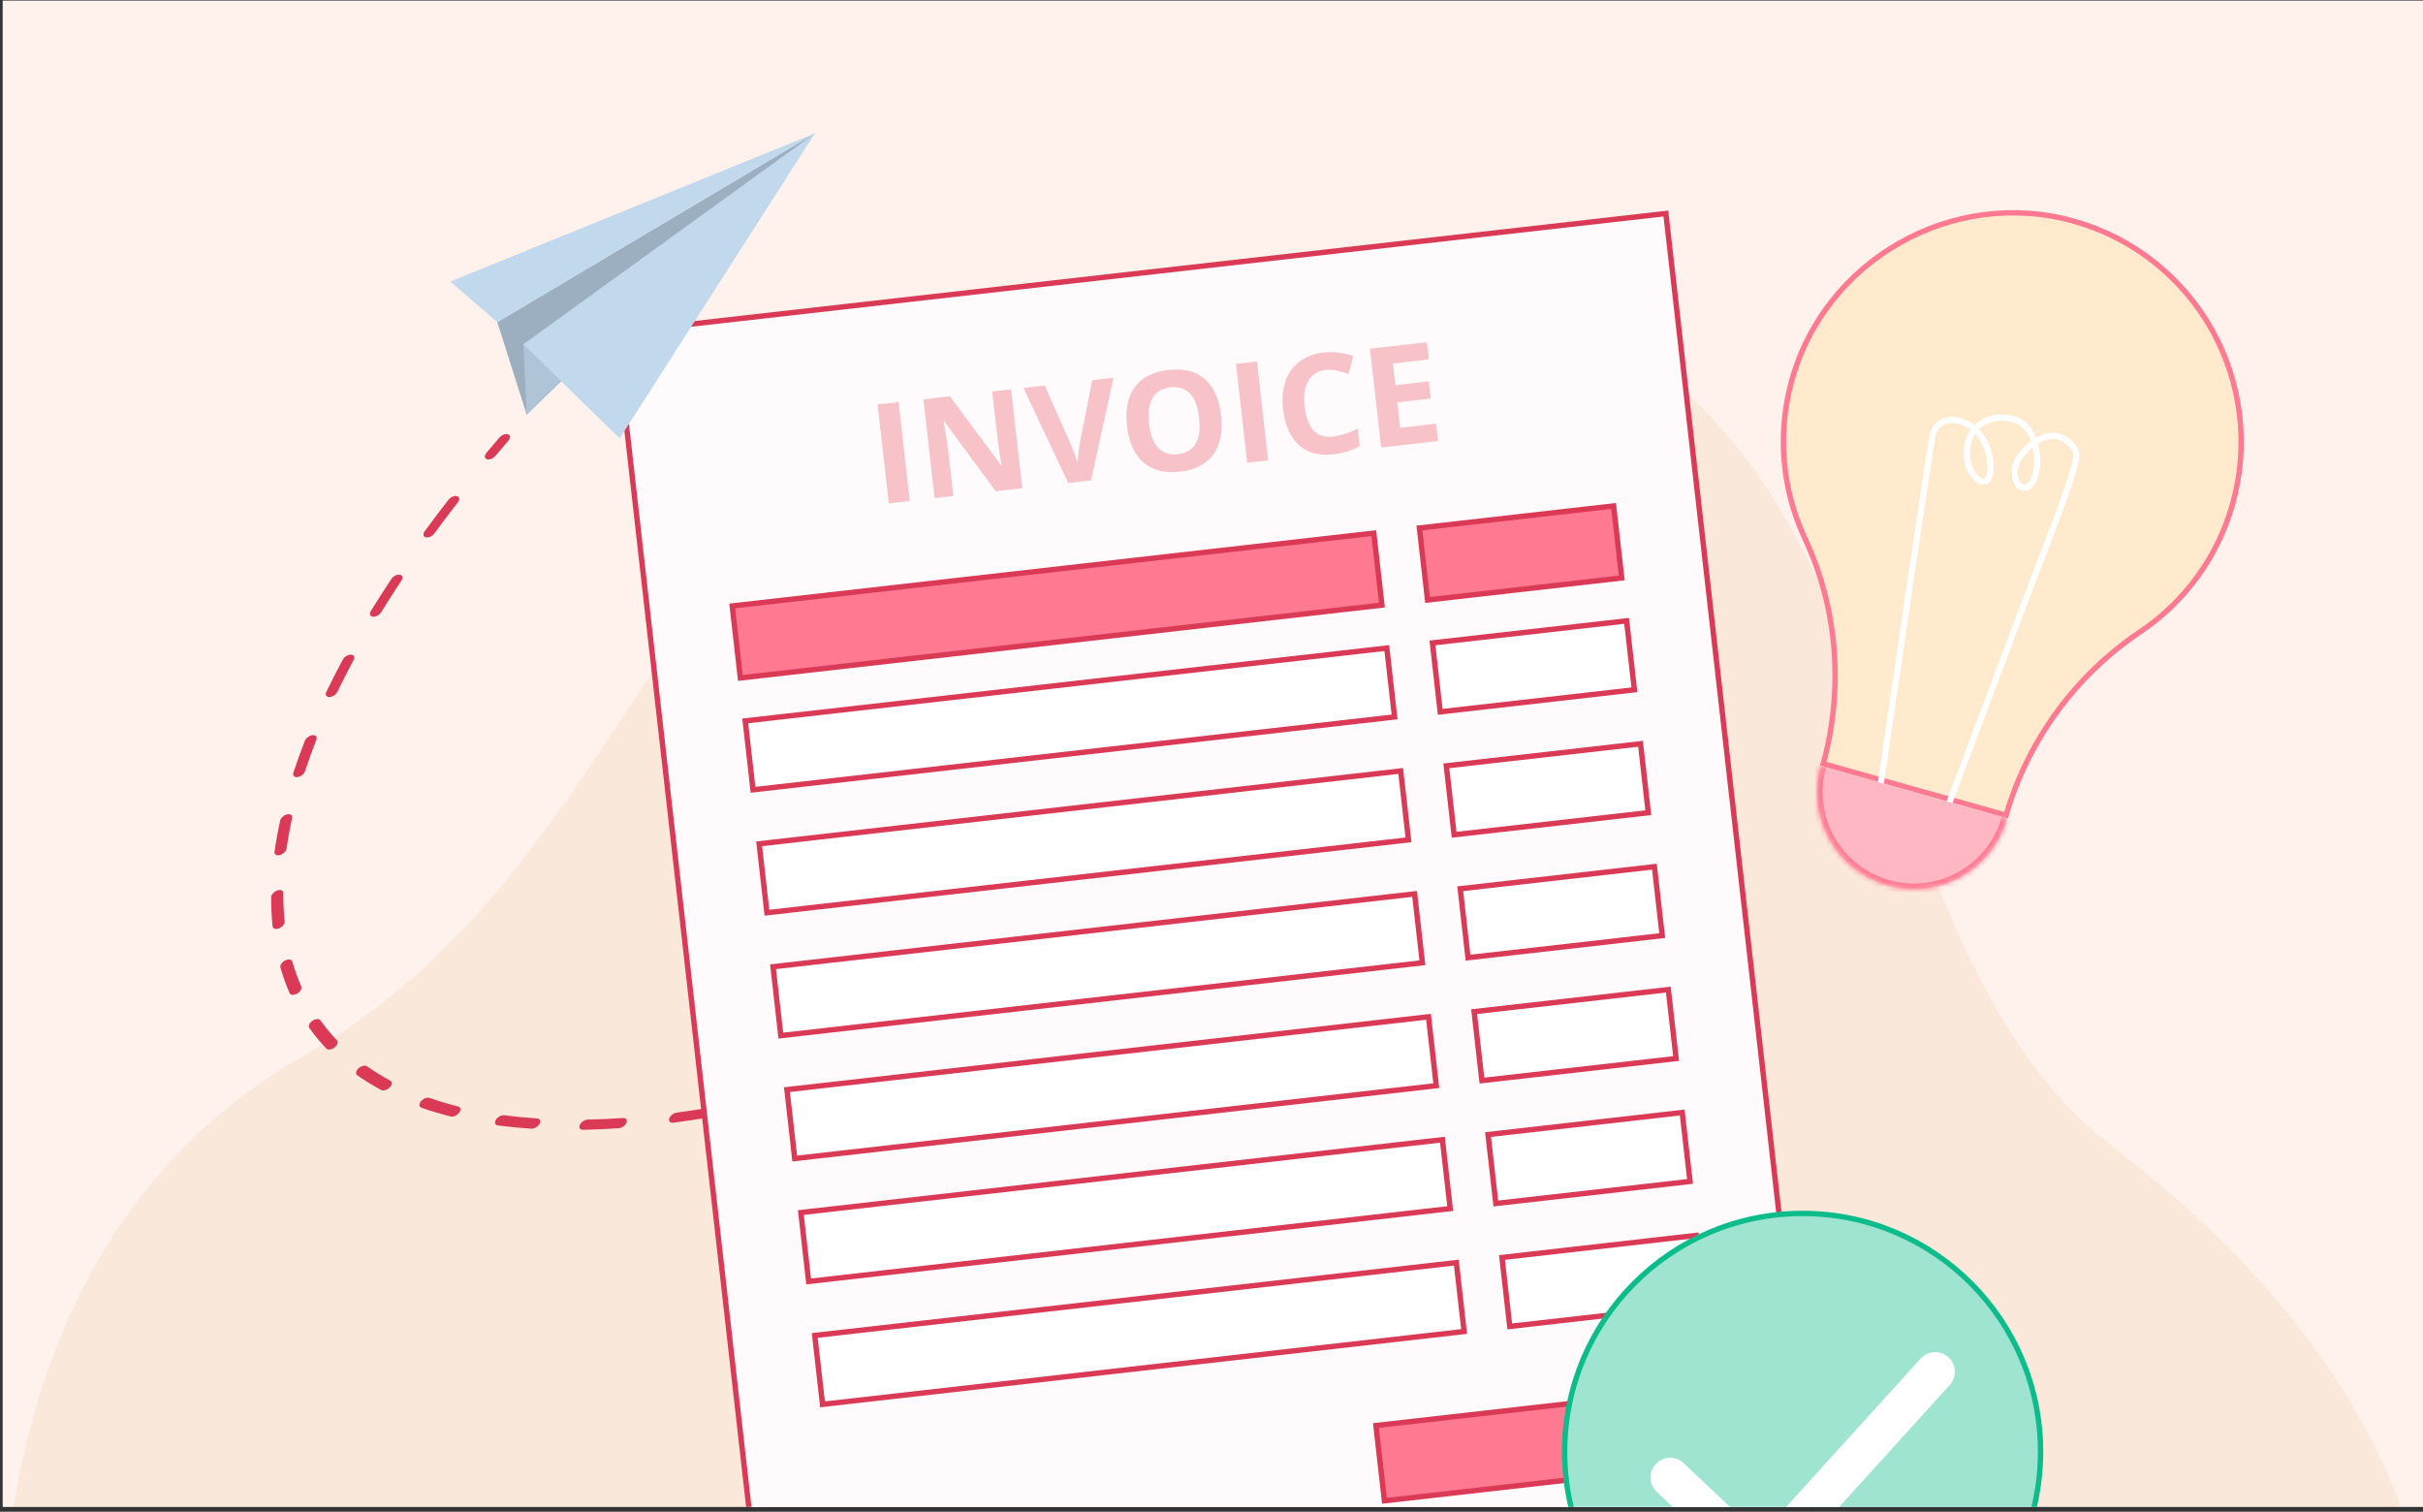 <svg width="452" height="282" viewBox="0 0 452 282" fill="none" xmlns="http://www.w3.org/2000/svg">
<rect x="0" y="0" width="452" height="282" fill="#333333" stroke="none"/>
<g clip-path="url(#clip0_1083_10261)">
<rect width="581" height="281" transform="translate(0.5 0.104)" fill="#FFF2EC"/>
<path opacity="0.1" d="M422.679 346.818C440.521 346.818 454.757 330.574 453.968 311.117C452.938 285.677 441.021 249.757 394.046 213.862C336.762 170.086 362.599 44.044 240.886 52.742C119.173 61.441 130.778 154.582 56.145 197.274C8.64 224.45 0.003 277.622 0 312.684C0 331.545 14.04 346.818 31.32 346.818H422.679Z" fill="#D18F42"/>
<path d="M416.488 93.995L416.487 93.996C413.765 103.748 407.656 112.206 399.26 117.85C387.159 125.97 378.301 138.088 374.227 152.079L340.12 142.465C343.921 128.508 342.836 113.593 336.706 100.466L336.706 100.466C332.43 91.333 331.532 80.979 334.172 71.25L334.172 71.249C340.323 48.468 364.24 34.881 386.94 41.279C397.84 44.352 407.077 51.632 412.618 61.518C418.159 71.404 419.551 83.087 416.488 93.995Z" fill="#FFEACD" stroke="#FF7991"/>
<path d="M349.851 152.536C349.717 152.498 349.601 152.412 349.525 152.295C349.449 152.178 349.418 152.037 349.438 151.899C349.849 149.072 359.503 82.635 359.998 80.872C360.63 78.622 362.613 77.427 365.05 77.828C366.251 78.041 367.379 78.553 368.33 79.318C370.086 77.511 372.693 76.914 375.727 77.639C377.558 78.076 378.986 79.481 379.822 81.633C380.739 81.095 381.77 80.783 382.832 80.724C384.229 80.678 386.21 81.187 387.71 83.862C388.553 85.366 386.295 91.595 380.94 105.451C379.768 108.486 378.555 111.624 377.435 114.619C369.912 134.711 362.18 155.238 362.102 155.444C362.076 155.515 362.037 155.582 361.985 155.638C361.934 155.694 361.872 155.74 361.802 155.772C361.733 155.804 361.658 155.822 361.582 155.825C361.505 155.827 361.429 155.815 361.358 155.788C361.286 155.761 361.221 155.72 361.166 155.667C361.11 155.615 361.066 155.552 361.035 155.482C361.004 155.412 360.987 155.337 360.986 155.26C360.984 155.184 360.998 155.108 361.026 155.037C361.103 154.832 368.836 134.306 376.358 114.214C377.481 111.214 378.693 108.073 379.868 105.036C381.847 99.915 383.716 95.078 385.019 91.279C386.946 85.659 386.797 84.612 386.706 84.424C385.73 82.682 384.439 81.825 382.87 81.875C381.915 81.936 380.991 82.238 380.184 82.752C381.006 85.855 380.547 89.471 379.134 90.889C378.872 91.171 378.536 91.375 378.165 91.478C377.794 91.581 377.402 91.578 377.032 91.471C376.469 91.312 375.999 90.848 375.673 90.127C375.391 89.469 375.248 88.76 375.252 88.043C375.256 87.327 375.408 86.62 375.697 85.965C376.435 84.503 377.509 83.238 378.832 82.273C378.358 80.96 377.382 79.222 375.461 78.759C372.862 78.138 370.652 78.612 369.185 80.091C370.872 81.835 372.023 84.489 371.855 87.834C371.752 89.864 370.839 90.325 370.304 90.42C369.118 90.63 367.688 89.434 366.901 87.578C366.403 86.386 366.207 85.089 366.33 83.803C366.452 82.516 366.89 81.281 367.605 80.205C366.808 79.569 365.866 79.142 364.864 78.963C362.987 78.654 361.581 79.485 361.104 81.184C360.72 82.562 354.049 128.152 350.576 152.065C350.554 152.216 350.473 152.352 350.35 152.443C350.228 152.534 350.075 152.573 349.924 152.551C349.899 152.548 349.875 152.543 349.851 152.536ZM368.464 80.994C367.903 81.904 367.565 82.934 367.478 84.001C367.39 85.067 367.555 86.139 367.959 87.129C368.604 88.648 369.636 89.368 370.103 89.286C370.431 89.228 370.662 88.649 370.706 87.775C370.854 84.851 369.888 82.529 368.464 80.994ZM379.174 83.462C378.156 84.276 377.324 85.299 376.735 86.462C376.52 86.966 376.408 87.507 376.406 88.055C376.404 88.603 376.511 89.146 376.721 89.652C376.773 89.806 376.854 89.948 376.961 90.07C377.068 90.191 377.198 90.291 377.343 90.362C377.516 90.415 377.701 90.416 377.874 90.365C378.048 90.314 378.203 90.213 378.32 90.075C379.266 89.126 379.799 86.262 379.174 83.462Z" fill="white"/>
<mask id="path-4-inside-1_1083_10261" fill="white">
<path d="M374.388 152.661C373.094 157.269 370.023 161.174 365.852 163.515C361.68 165.856 356.749 166.441 352.144 165.143C347.539 163.845 343.636 160.77 341.295 156.593C338.954 152.416 338.366 147.481 339.66 142.872"/>
</mask>
<path d="M374.388 152.661C373.094 157.269 370.023 161.174 365.852 163.515C361.68 165.856 356.749 166.441 352.144 165.143C347.539 163.845 343.636 160.77 341.295 156.593C338.954 152.416 338.366 147.481 339.66 142.872" fill="#FFB7C4"/>
<path d="M373.426 152.39C372.203 156.743 369.303 160.431 365.362 162.642L366.341 164.387C370.744 161.916 373.985 157.796 375.351 152.932L373.426 152.39ZM365.362 162.642C361.422 164.853 356.764 165.407 352.414 164.181L351.874 166.106C356.734 167.476 361.938 166.858 366.341 164.387L365.362 162.642ZM352.414 164.181C348.065 162.955 344.378 160.05 342.167 156.104L340.423 157.082C342.894 161.49 347.013 164.736 351.874 166.106L352.414 164.181ZM342.167 156.104C339.956 152.159 339.4 147.497 340.623 143.144L338.698 142.601C337.332 147.465 337.952 152.674 340.423 157.082L342.167 156.104Z" fill="#FF7991" mask="url(#path-4-inside-1_1083_10261)"/>
<path d="M168.04 197.798C165.657 198.559 163.282 199.286 160.982 199.96C160.683 200.047 160.387 200.225 160.159 200.455C159.931 200.685 159.79 200.947 159.766 201.185C159.743 201.422 159.84 201.615 160.035 201.721C160.23 201.827 160.507 201.838 160.806 201.75C163.132 201.07 165.532 200.334 167.941 199.567C168.238 199.468 168.525 199.283 168.742 199.051C168.958 198.82 169.087 198.56 169.1 198.329C169.113 198.097 169.009 197.912 168.81 197.813C168.612 197.714 168.335 197.709 168.039 197.799L168.04 197.798Z" fill="#DB3A57"/>
<path d="M203.389 184.533L203.221 184.605C200.91 185.59 198.593 186.557 196.334 187.478C196.035 187.6 195.757 187.805 195.56 188.049C195.364 188.292 195.266 188.553 195.288 188.774C195.309 188.996 195.449 189.16 195.676 189.231C195.902 189.302 196.198 189.273 196.497 189.151C198.777 188.22 201.109 187.248 203.429 186.258L203.613 186.18L203.669 186.155C203.963 186.019 204.229 185.807 204.41 185.562C204.59 185.318 204.671 185.062 204.634 184.849C204.597 184.636 204.446 184.483 204.213 184.424C203.98 184.365 203.684 184.404 203.389 184.533Z" fill="#DB3A57"/>
<path d="M150.436 202.832C148.085 203.423 145.732 203.978 143.449 204.483C143.301 204.512 143.148 204.566 143 204.642C142.853 204.717 142.712 204.813 142.588 204.922C142.463 205.032 142.357 205.153 142.276 205.279C142.194 205.406 142.139 205.534 142.114 205.657C142.088 205.781 142.093 205.896 142.127 205.997C142.161 206.097 142.225 206.181 142.313 206.244C142.402 206.306 142.515 206.346 142.644 206.36C142.773 206.374 142.917 206.363 143.066 206.327C145.379 205.815 147.761 205.257 150.14 204.657C150.245 204.63 150.351 204.592 150.456 204.543C150.725 204.417 150.971 204.226 151.147 204.004C151.324 203.783 151.42 203.547 151.418 203.339C151.415 203.131 151.315 202.965 151.134 202.872C150.954 202.779 150.706 202.765 150.436 202.832Z" fill="#DB3A57"/>
<path d="M221.065 176.879C218.684 177.921 216.328 178.95 213.997 179.964C213.848 180.027 213.703 180.111 213.572 180.211C213.44 180.311 213.324 180.426 213.23 180.548C213.136 180.67 213.067 180.797 213.026 180.922C212.985 181.046 212.973 181.166 212.992 181.273C213.024 181.49 213.173 181.647 213.407 181.709C213.64 181.771 213.939 181.734 214.237 181.604C216.571 180.591 218.931 179.56 221.318 178.513L221.36 178.494C221.651 178.356 221.912 178.142 222.087 177.899C222.263 177.656 222.34 177.402 222.301 177.192C222.262 176.982 222.111 176.832 221.88 176.773C221.648 176.715 221.355 176.754 221.062 176.881L221.065 176.879Z" fill="#DB3A57"/>
<path d="M133.072 206.511C130.767 206.904 128.474 207.25 126.245 207.543C125.957 207.581 125.648 207.717 125.385 207.921C125.123 208.125 124.929 208.38 124.846 208.63C124.763 208.88 124.798 209.105 124.944 209.255C125.089 209.405 125.332 209.468 125.621 209.43C127.883 209.132 130.21 208.781 132.548 208.383C132.689 208.359 132.835 208.313 132.978 208.246C133.238 208.125 133.476 207.942 133.651 207.731C133.826 207.519 133.928 207.291 133.94 207.086C133.951 206.881 133.87 206.712 133.712 206.607C133.554 206.502 133.328 206.468 133.072 206.511Z" fill="#DB3A57"/>
<path d="M185.728 191.638C183.372 192.525 180.989 193.398 178.65 194.226C178.502 194.279 178.355 194.354 178.218 194.446C178.081 194.538 177.956 194.646 177.852 194.764C177.747 194.881 177.664 195.006 177.608 195.132C177.551 195.257 177.522 195.38 177.523 195.493C177.523 195.607 177.553 195.709 177.61 195.794C177.668 195.879 177.751 195.945 177.857 195.988C177.962 196.031 178.087 196.051 178.224 196.046C178.362 196.041 178.509 196.011 178.657 195.958C181.02 195.12 183.425 194.24 185.8 193.346C185.844 193.329 185.888 193.311 185.932 193.29C186.217 193.156 186.474 192.95 186.652 192.714C186.83 192.477 186.915 192.228 186.889 192.017C186.863 191.806 186.728 191.65 186.512 191.579C186.296 191.509 186.016 191.53 185.728 191.638Z" fill="#DB3A57"/>
<path d="M116.197 208.554C113.981 208.704 111.784 208.8 109.659 208.843C109.523 208.846 109.376 208.873 109.228 208.923C109.079 208.974 108.932 209.046 108.793 209.137C108.655 209.227 108.529 209.334 108.422 209.451C108.316 209.568 108.23 209.692 108.171 209.817C108.112 209.943 108.08 210.066 108.078 210.181C108.075 210.296 108.102 210.399 108.157 210.486C108.211 210.573 108.292 210.641 108.396 210.686C108.499 210.732 108.622 210.754 108.758 210.751C110.917 210.71 113.156 210.61 115.411 210.457C115.55 210.448 115.698 210.414 115.846 210.357C115.995 210.301 116.141 210.223 116.276 210.128C116.411 210.032 116.532 209.922 116.633 209.803C116.734 209.684 116.813 209.558 116.864 209.433C116.916 209.309 116.94 209.187 116.934 209.075C116.928 208.963 116.894 208.863 116.832 208.782C116.77 208.7 116.682 208.638 116.573 208.599C116.464 208.56 116.336 208.544 116.197 208.554Z" fill="#DB3A57"/>
<path d="M62.933 129.059C63.878 127.101 64.901 125.098 65.971 123.108C66.038 122.983 66.079 122.858 66.091 122.741C66.102 122.623 66.085 122.515 66.039 122.423C65.993 122.331 65.919 122.256 65.823 122.204C65.727 122.151 65.609 122.122 65.476 122.116C65.344 122.111 65.2 122.131 65.052 122.174C64.903 122.218 64.754 122.284 64.613 122.369C64.472 122.454 64.341 122.556 64.228 122.67C64.115 122.784 64.023 122.907 63.955 123.032C62.867 125.054 61.829 127.09 60.867 129.082C60.806 129.207 60.773 129.331 60.769 129.446C60.765 129.561 60.791 129.666 60.844 129.753C60.897 129.841 60.977 129.91 61.079 129.956C61.181 130.003 61.304 130.026 61.439 130.025C61.575 130.023 61.721 129.997 61.87 129.948C62.018 129.899 62.166 129.827 62.305 129.737C62.443 129.648 62.57 129.542 62.678 129.425C62.786 129.309 62.872 129.185 62.933 129.059Z" fill="#DB3A57"/>
<path d="M52.058 173.17C52.086 173.159 52.113 173.146 52.144 173.131C52.426 173 52.682 172.796 52.859 172.562C53.037 172.329 53.124 172.082 53.103 171.871C52.93 170.166 52.844 168.385 52.85 166.579C52.851 166.348 52.732 166.169 52.521 166.081C52.309 165.992 52.022 166.001 51.722 166.106C51.422 166.211 51.135 166.404 50.922 166.641C50.709 166.878 50.589 167.14 50.588 167.371C50.583 169.222 50.67 171.047 50.847 172.796C50.87 173.017 51.01 173.181 51.237 173.251C51.464 173.321 51.759 173.292 52.058 173.17Z" fill="#DB3A57"/>
<path d="M56.193 184.001C55.549 182.524 54.989 180.966 54.528 179.367C54.499 179.266 54.441 179.18 54.359 179.114C54.276 179.049 54.17 179.005 54.046 178.986C53.922 178.966 53.784 178.971 53.638 179C53.492 179.03 53.342 179.083 53.197 179.156C53.051 179.23 52.913 179.323 52.789 179.43C52.666 179.537 52.56 179.655 52.478 179.779C52.395 179.903 52.338 180.029 52.309 180.151C52.281 180.273 52.281 180.388 52.31 180.49C52.783 182.133 53.362 183.733 54.022 185.251C54.098 185.425 54.267 185.539 54.497 185.572C54.727 185.604 55.003 185.552 55.273 185.426C55.324 185.403 55.374 185.377 55.423 185.348C55.566 185.266 55.699 185.166 55.815 185.054C55.931 184.942 56.028 184.82 56.099 184.694C56.171 184.569 56.216 184.444 56.232 184.325C56.248 184.205 56.235 184.095 56.193 184.001Z" fill="#DB3A57"/>
<path d="M53.584 151.907C53.289 151.97 52.985 152.128 52.738 152.345C52.492 152.562 52.322 152.822 52.268 153.067C51.833 155.04 51.478 156.999 51.212 158.892C51.179 159.133 51.265 159.332 51.452 159.446C51.639 159.56 51.911 159.579 52.209 159.5C52.307 159.474 52.407 159.437 52.504 159.392C52.751 159.277 52.978 159.107 53.151 158.909C53.324 158.71 53.432 158.494 53.461 158.295C53.72 156.444 54.067 154.527 54.492 152.597C54.545 152.352 54.48 152.142 54.31 152.012C54.14 151.883 53.879 151.845 53.584 151.907Z" fill="#DB3A57"/>
<path d="M59.769 190.322C59.645 190.159 59.42 190.078 59.143 190.094C58.866 190.111 58.559 190.225 58.288 190.412C58.016 190.598 57.802 190.843 57.691 191.092C57.58 191.342 57.582 191.577 57.695 191.747C58.652 193.09 59.719 194.383 60.866 195.594C60.937 195.669 61.033 195.723 61.148 195.754C61.264 195.785 61.397 195.791 61.539 195.773C61.682 195.755 61.831 195.713 61.979 195.649C62.126 195.585 62.27 195.5 62.4 195.4C62.53 195.299 62.645 195.185 62.739 195.064C62.832 194.942 62.902 194.816 62.944 194.692C62.986 194.568 62.999 194.449 62.983 194.341C62.968 194.233 62.923 194.139 62.852 194.064C61.737 192.886 60.699 191.628 59.769 190.322Z" fill="#DB3A57"/>
<path d="M55.5 144.956C55.655 144.936 55.817 144.888 55.976 144.813C56.191 144.713 56.392 144.57 56.556 144.403C56.719 144.235 56.837 144.049 56.897 143.868C57.53 141.942 58.247 139.957 59.028 137.968C59.118 137.721 59.095 137.495 58.963 137.339C58.831 137.183 58.602 137.109 58.324 137.133C58.045 137.156 57.74 137.275 57.473 137.465C57.206 137.655 56.997 137.9 56.893 138.148C56.097 140.175 55.366 142.197 54.722 144.16C54.681 144.284 54.669 144.403 54.686 144.51C54.703 144.617 54.749 144.71 54.822 144.784C54.894 144.858 54.991 144.911 55.108 144.941C55.224 144.97 55.357 144.976 55.5 144.956Z" fill="#DB3A57"/>
<path d="M80.138 204.81C79.917 204.732 79.624 204.753 79.325 204.868C79.025 204.984 78.743 205.184 78.54 205.425C78.337 205.666 78.23 205.928 78.243 206.153C78.255 206.378 78.387 206.549 78.608 206.626C80.35 207.238 82.193 207.79 84.087 208.269C84.323 208.321 84.62 208.277 84.912 208.144C85.206 208.011 85.472 207.801 85.655 207.559C85.838 207.316 85.922 207.061 85.891 206.847C85.86 206.632 85.715 206.476 85.487 206.412C83.638 205.946 81.843 205.405 80.138 204.81Z" fill="#DB3A57"/>
<path d="M74.574 107.204C74.324 107.165 74.018 107.227 73.724 107.376C73.43 107.525 73.172 107.749 73.006 107.999C71.675 110 70.387 112.017 69.173 113.989C69.096 114.113 69.045 114.239 69.023 114.36C69.001 114.48 69.008 114.593 69.044 114.69C69.08 114.788 69.143 114.87 69.232 114.931C69.32 114.991 69.431 115.029 69.558 115.043C69.685 115.057 69.826 115.047 69.973 115.012C70.12 114.977 70.269 114.919 70.414 114.841C70.558 114.763 70.694 114.666 70.813 114.556C70.932 114.446 71.033 114.326 71.11 114.201C72.307 112.257 73.579 110.269 74.889 108.295C75.055 108.045 75.115 107.789 75.056 107.585C74.997 107.38 74.823 107.243 74.574 107.204Z" fill="#DB3A57"/>
<path d="M100.164 208.636C98.094 208.5 96.052 208.301 94.099 208.043C93.973 208.023 93.832 208.028 93.684 208.058C93.535 208.089 93.383 208.144 93.236 208.22C93.088 208.296 92.948 208.392 92.824 208.502C92.7 208.611 92.595 208.733 92.514 208.859C92.434 208.986 92.379 209.114 92.355 209.237C92.33 209.36 92.335 209.475 92.37 209.575C92.405 209.675 92.469 209.759 92.559 209.82C92.648 209.882 92.761 209.921 92.89 209.935C94.884 210.199 96.968 210.403 99.084 210.54C99.214 210.553 99.359 210.539 99.509 210.501C99.659 210.463 99.811 210.401 99.957 210.319C100.103 210.236 100.239 210.135 100.357 210.021C100.476 209.907 100.574 209.783 100.646 209.656C100.719 209.528 100.764 209.4 100.779 209.28C100.794 209.159 100.778 209.048 100.733 208.953C100.688 208.858 100.615 208.781 100.518 208.727C100.42 208.673 100.3 208.642 100.165 208.637L100.164 208.636Z" fill="#DB3A57"/>
<path d="M68.466 198.906C68.29 198.782 68.025 198.751 67.729 198.819C67.433 198.887 67.13 199.049 66.887 199.27C66.644 199.49 66.481 199.751 66.434 199.995C66.386 200.239 66.459 200.446 66.635 200.57C68.032 201.556 69.534 202.484 71.097 203.327C71.293 203.433 71.571 203.443 71.87 203.355C72.169 203.267 72.465 203.088 72.692 202.858C72.92 202.628 73.06 202.365 73.083 202.128C73.105 201.89 73.008 201.698 72.813 201.592C71.29 200.771 69.827 199.866 68.466 198.906Z" fill="#DB3A57"/>
<path d="M85.247 92.548C85.016 92.484 84.718 92.519 84.419 92.647C84.121 92.775 83.846 92.984 83.656 93.229C82.138 95.181 80.646 97.156 79.222 99.098C79.132 99.221 79.067 99.347 79.029 99.47C78.992 99.594 78.983 99.712 79.003 99.817C79.023 99.923 79.072 100.014 79.147 100.086C79.222 100.158 79.322 100.209 79.44 100.236C79.559 100.263 79.694 100.266 79.837 100.244C79.981 100.222 80.131 100.176 80.278 100.109C80.425 100.041 80.567 99.954 80.695 99.851C80.823 99.748 80.935 99.633 81.025 99.51C82.431 97.592 83.906 95.639 85.407 93.711C85.597 93.466 85.686 93.206 85.656 92.988C85.626 92.77 85.479 92.612 85.247 92.548Z" fill="#DB3A57"/>
<path d="M93.204 81.579C92.374 82.543 91.555 83.504 90.749 84.463C90.648 84.582 90.57 84.708 90.519 84.833C90.468 84.958 90.445 85.08 90.451 85.191C90.458 85.303 90.493 85.402 90.556 85.483C90.618 85.564 90.707 85.626 90.816 85.665C90.926 85.703 91.054 85.718 91.193 85.708C91.333 85.698 91.481 85.663 91.629 85.606C91.778 85.549 91.923 85.47 92.058 85.375C92.193 85.279 92.314 85.169 92.414 85.049C93.213 84.098 94.024 83.146 94.846 82.194C95.04 81.957 95.141 81.702 95.129 81.482C95.116 81.262 94.99 81.094 94.777 81.015C94.565 80.935 94.282 80.949 93.989 81.054C93.696 81.159 93.415 81.347 93.206 81.578L93.204 81.579Z" fill="#DB3A57"/>
<path d="M143.692 316.516L114.901 62.045L310.76 39.83L339.551 294.302L143.692 316.516Z" fill="#FFFAFB" stroke="#DB3A57"/>
<path d="M268.666 132.786L267.213 119.93L303.437 115.815L304.889 128.672L268.666 132.786Z" fill="white" stroke="#DB3A57"/>
<path d="M271.259 155.715L269.807 142.858L306.03 138.744L307.483 151.6L271.259 155.715Z" fill="white" stroke="#DB3A57"/>
<path d="M273.853 178.643L272.401 165.786L308.624 161.672L310.077 174.528L273.853 178.643Z" fill="white" stroke="#DB3A57"/>
<path d="M276.447 201.571L274.994 188.714L311.218 184.6L312.67 197.456L276.447 201.571Z" fill="white" stroke="#DB3A57"/>
<path d="M279.041 224.499L277.588 211.642L313.812 207.528L315.264 220.384L279.041 224.499Z" fill="white" stroke="#DB3A57"/>
<path d="M281.636 247.427L280.184 234.571L316.407 230.456L317.86 243.313L281.636 247.427Z" fill="white" stroke="#DB3A57"/>
<path d="M140.472 147.327L139.02 134.478L258.7 120.891L260.152 133.739L140.472 147.327Z" fill="white" stroke="#DB3A57"/>
<path d="M143.066 170.255L141.614 157.407L261.294 143.818L262.746 156.666L143.066 170.255Z" fill="white" stroke="#DB3A57"/>
<path d="M145.659 193.183L144.207 180.335L263.887 166.746L265.339 179.594L145.659 193.183Z" fill="white" stroke="#DB3A57"/>
<path d="M148.253 216.111L146.801 203.263L266.481 189.674L267.933 202.522L148.253 216.111Z" fill="white" stroke="#DB3A57"/>
<path d="M150.849 239.039L149.397 226.191L269.077 212.602L270.529 225.45L150.849 239.039Z" fill="white" stroke="#DB3A57"/>
<path d="M153.443 261.967L151.99 249.119L271.67 235.53L273.123 248.378L153.443 261.967Z" fill="white" stroke="#DB3A57"/>
<path d="M266.305 111.921L264.787 98.492L301.01 94.38L302.528 107.809L266.305 111.921Z" fill="#FF7991" stroke="#DB3A57"/>
<path d="M138.112 126.461L136.594 113.036L256.273 99.454L257.791 112.879L138.112 126.461Z" fill="#FF7991" stroke="#DB3A57"/>
<path d="M258.262 279.955L256.674 265.919L319.607 258.781L321.195 272.817L258.262 279.955Z" fill="#FF7991" stroke="#DB3A57"/>
<path d="M165.801 93.893L163.717 75.458L167.626 75.014L169.71 93.449L165.801 93.893Z" fill="#F7C3C9"/>
<path d="M190.696 91.067L185.729 91.631L176.135 78.596L176.023 78.609C176.461 81.054 176.739 82.802 176.858 83.852L177.838 92.527L174.345 92.923L172.262 74.49L177.191 73.931L186.757 86.827L186.845 86.817C186.448 84.436 186.193 82.75 186.081 81.758L185.095 73.033L188.613 72.634L190.696 91.067Z" fill="#F7C3C9"/>
<path d="M203.763 70.916L207.706 70.468L203.526 89.612L199.266 90.096L190.93 72.373L194.874 71.925L199.584 82.5C199.85 83.125 200.135 83.857 200.439 84.695C200.742 85.533 200.938 86.118 201.026 86.448C201.099 85.051 201.262 83.66 201.513 82.284L203.763 70.916Z" fill="#F7C3C9"/>
<path d="M227.792 77.499C228.136 80.55 227.645 82.981 226.318 84.792C224.991 86.602 222.915 87.668 220.091 87.989C217.267 88.309 215.006 87.736 213.308 86.269C211.61 84.801 210.588 82.534 210.241 79.466C209.894 76.398 210.388 73.969 211.722 72.179C213.057 70.389 215.14 69.333 217.971 69.011C220.804 68.689 223.062 69.259 224.746 70.719C226.43 72.18 227.445 74.44 227.792 77.499ZM214.341 79.026C214.574 81.086 215.14 82.592 216.039 83.545C216.511 84.025 217.093 84.382 217.735 84.585C218.377 84.788 219.058 84.831 219.721 84.71C222.838 84.356 224.163 82.108 223.694 77.964C223.225 73.812 221.44 71.912 218.339 72.264C217.664 72.296 217.008 72.492 216.426 72.835C215.844 73.179 215.354 73.658 214.999 74.233C214.327 75.369 214.108 76.967 214.341 79.026Z" fill="#F7C3C9"/>
<path d="M232.654 86.31L230.57 67.875L234.48 67.431L236.564 85.866L232.654 86.31Z" fill="#F7C3C9"/>
<path d="M247.283 69.006C246.617 69.052 245.973 69.262 245.409 69.62C244.845 69.977 244.379 70.469 244.054 71.052C243.372 72.249 243.143 73.835 243.366 75.81C243.83 79.921 245.605 81.8 248.69 81.45C250.293 81.205 251.844 80.697 253.282 79.946L253.652 83.224C252.116 84.056 250.429 84.573 248.691 84.745C246.01 85.049 243.867 84.469 242.263 83.004C240.66 81.539 239.686 79.285 239.341 76.242C239.107 74.51 239.27 72.746 239.819 71.086C240.307 69.629 241.224 68.355 242.45 67.429C243.76 66.477 245.303 65.898 246.915 65.753C248.791 65.559 250.685 65.793 252.457 66.437L251.556 69.757C250.842 69.511 250.115 69.304 249.378 69.136C248.692 68.975 247.984 68.931 247.283 69.006Z" fill="#F7C3C9"/>
<path d="M268.263 82.27L257.648 83.475L255.564 65.041L266.18 63.836L266.542 67.038L259.837 67.8L260.294 71.847L266.534 71.138L266.896 74.341L260.655 75.049L261.192 79.803L267.897 79.042L268.263 82.27Z" fill="#F7C3C9"/>
<path d="M380.657 270.801C380.657 295.349 360.781 315.249 336.265 315.249C311.749 315.249 291.873 295.349 291.873 270.801C291.873 246.252 311.749 226.353 336.265 226.353C360.781 226.353 380.657 246.252 380.657 270.801Z" fill="#9EE4D1" stroke="#0CBC8B"/>
<path d="M328.568 295.342C327.632 295.342 326.732 294.984 326.052 294.341L308.999 278.231C308.311 277.558 307.915 276.642 307.895 275.68C307.876 274.717 308.234 273.786 308.894 273.085C309.553 272.385 310.461 271.972 311.422 271.936C312.383 271.899 313.319 272.242 314.03 272.89L328.365 286.431L358.301 253.403C358.957 252.691 359.867 252.267 360.833 252.224C361.8 252.181 362.744 252.522 363.46 253.173C364.177 253.824 364.607 254.732 364.658 255.699C364.709 256.666 364.375 257.614 363.731 258.337L331.283 294.138C330.956 294.5 330.559 294.792 330.118 294.998C329.676 295.205 329.197 295.321 328.71 295.34C328.663 295.341 328.615 295.342 328.568 295.342Z" fill="white"/>
<path d="M92.77 60.098L98.263 77.363L152.03 24.86L92.77 60.098Z" fill="#C1D8ED"/>
<path opacity="0.2" d="M92.77 60.098L98.263 77.363L152.03 24.86L92.77 60.098Z" fill="#0A0A0A"/>
<path d="M97.629 64.218L98.265 77.364L139.113 36.236L97.629 64.218Z" fill="#C1D8ED"/>
<path opacity="0.1" d="M97.629 64.218L98.265 77.364L139.113 36.236L97.629 64.218Z" fill="#0A0A0A"/>
<path d="M84 52.521L152.033 24.86L115.594 81.787L97.629 64.219L152.033 24.86L92.772 60.099L84 52.521Z" fill="#C1D8ED"/>
</g>
<defs>
<clipPath id="clip0_1083_10261">
<rect width="581" height="281" fill="white" transform="translate(0.5 0.104)"/>
</clipPath>
</defs>
</svg>
